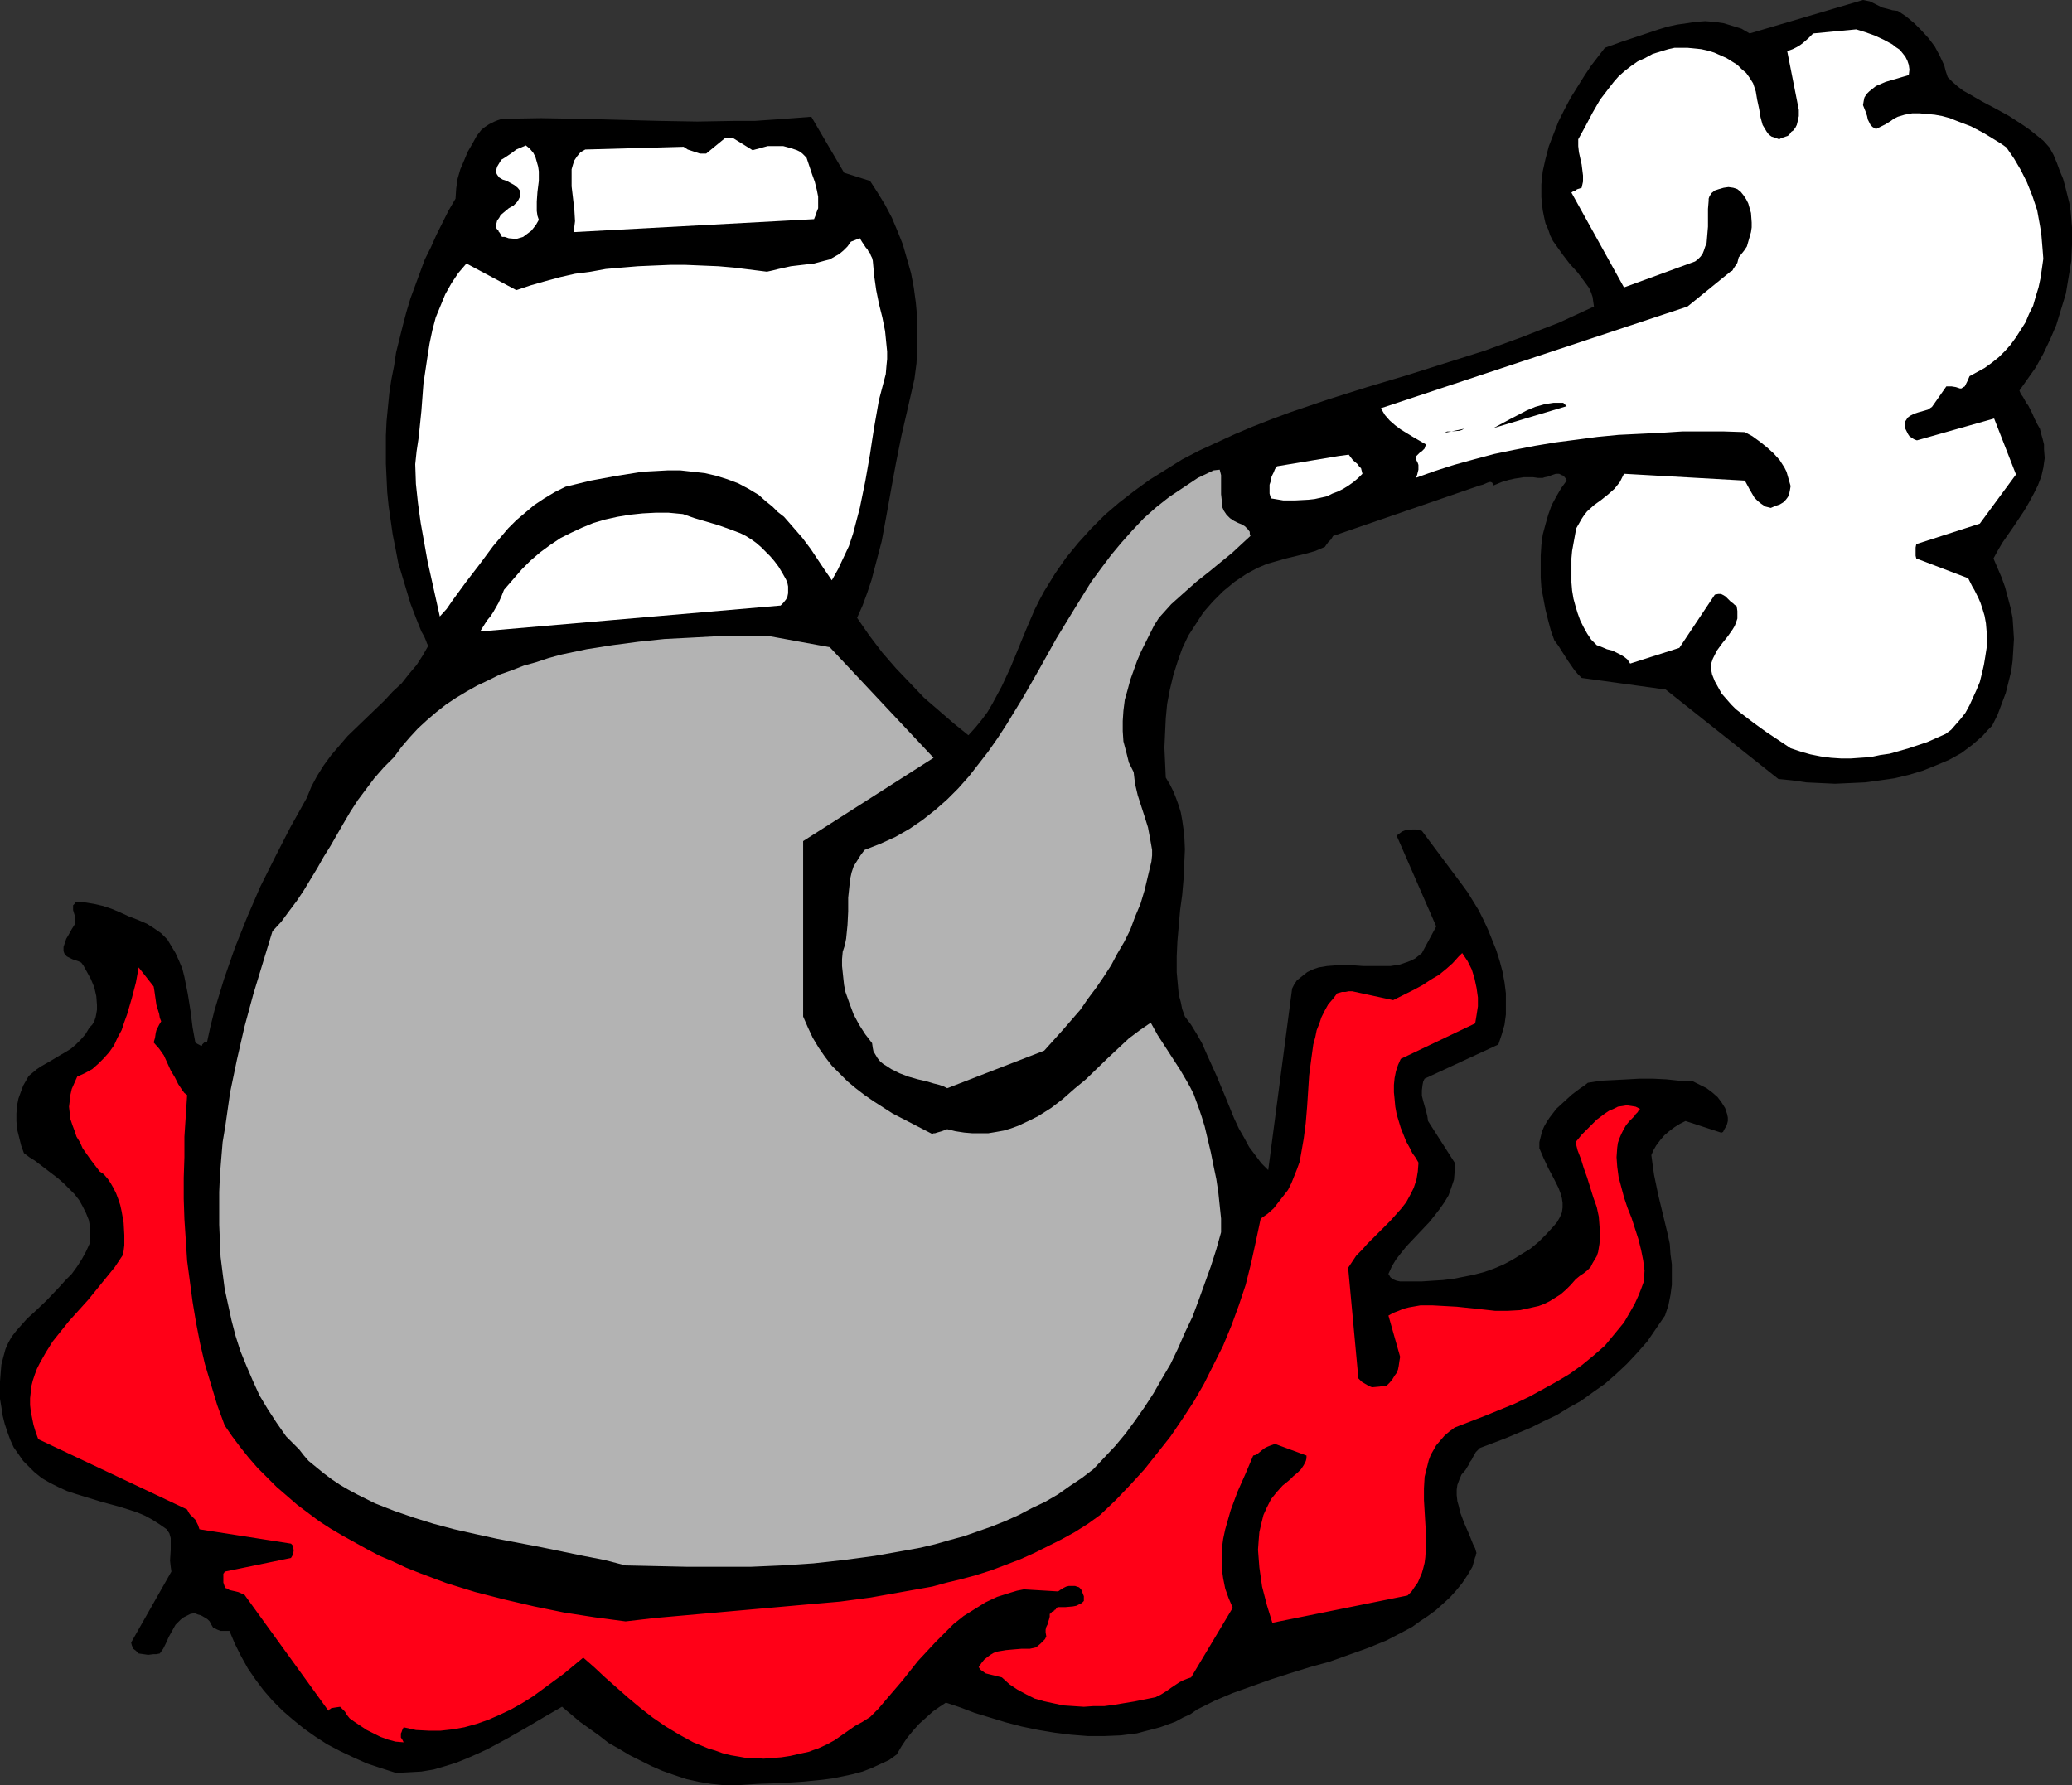 <?xml version="1.0" encoding="UTF-8" standalone="no"?>
<svg
   version="1.0"
   width="129.724mm"
   height="111.784mm"
   id="svg13"
   sodipodi:docname="Kettle 3.wmf"
   xmlns:inkscape="http://www.inkscape.org/namespaces/inkscape"
   xmlns:sodipodi="http://sodipodi.sourceforge.net/DTD/sodipodi-0.dtd"
   xmlns="http://www.w3.org/2000/svg"
   xmlns:svg="http://www.w3.org/2000/svg">
  <rect width="100%" height="100%" fill="#333333" stroke="none"/>
  <sodipodi:namedview
     id="namedview13"
     pagecolor="#ffffff"
     bordercolor="#000000"
     borderopacity="0.25"
     inkscape:showpageshadow="2"
     inkscape:pageopacity="0.0"
     inkscape:pagecheckerboard="0"
     inkscape:deskcolor="#d1d1d1"
     inkscape:document-units="mm" />
  <defs
     id="defs1">
    <pattern
       id="WMFhbasepattern"
       patternUnits="userSpaceOnUse"
       width="6"
       height="6"
       x="0"
       y="0" />
  </defs>
  <path
     style="fill:#000000;fill-opacity:1;fill-rule:evenodd;stroke:none"
     d="m 440.844,0 -26.826,7.917 -1.939,-1.131 -2.101,-0.646 -2.101,-0.646 -2.262,-0.323 -2.101,-0.162 -2.262,0.162 -2.101,0.323 -2.262,0.323 -2.262,0.485 -2.101,0.646 -4.363,1.454 -4.363,1.454 -4.04,1.454 -1.616,2.1 -1.616,2.1 -1.616,2.423 -1.616,2.585 -1.616,2.585 -1.454,2.747 -1.454,2.908 -1.131,2.908 -1.131,2.908 -0.808,3.07 -0.646,2.908 -0.323,3.07 v 3.07 l 0.162,1.616 0.162,1.454 0.323,1.616 0.323,1.454 0.646,1.454 0.485,1.454 0.646,1.293 0.808,1.131 1.616,2.262 1.616,2.1 1.778,1.939 1.454,1.939 1.293,1.777 0.485,1.131 0.323,0.969 0.162,1.131 0.162,1.131 -4.202,1.939 -4.202,1.939 -4.202,1.616 -4.525,1.777 -8.888,3.231 -9.211,2.908 -9.211,2.908 -9.211,2.747 -9.211,2.908 -9.05,3.07 -4.363,1.616 -4.525,1.777 -4.202,1.777 -4.202,1.939 -4.202,1.939 -4.04,2.1 -3.878,2.423 -3.878,2.423 -3.555,2.585 -3.555,2.747 -3.394,2.908 -3.232,3.231 -3.07,3.393 -2.909,3.554 -2.586,3.716 -2.586,4.201 -1.131,2.1 -1.131,2.262 -1.939,4.524 -3.717,9.048 -2.101,4.524 -1.131,2.1 -1.131,2.1 -1.131,1.939 -1.454,1.939 -1.454,1.777 -1.616,1.777 -3.394,-2.747 -3.555,-3.07 -3.555,-3.07 -3.232,-3.393 -3.394,-3.554 -3.232,-3.716 -3.07,-4.039 -2.909,-4.201 1.293,-2.908 1.131,-3.07 0.97,-2.908 0.808,-3.07 1.616,-6.139 1.131,-6.139 1.131,-6.301 1.131,-6.139 1.293,-6.463 1.454,-6.301 0.808,-3.554 0.808,-3.554 0.485,-3.716 0.162,-3.554 v -3.716 -3.554 l -0.323,-3.554 -0.485,-3.554 -0.646,-3.393 -0.97,-3.393 -0.97,-3.393 -1.293,-3.231 -1.293,-3.07 -1.616,-3.07 -1.778,-2.908 -1.778,-2.747 -6.141,-1.939 -7.757,-13.248 -4.202,0.323 -4.525,0.323 -4.525,0.323 h -4.525 l -9.211,0.162 -9.211,-0.162 -18.584,-0.485 -9.211,-0.162 -9.211,0.162 -0.97,0.323 -0.808,0.323 -0.646,0.323 -0.646,0.323 -0.97,0.646 -0.808,0.646 -1.131,1.454 -0.97,1.777 -1.131,1.939 -0.808,1.939 -0.97,2.262 -0.646,2.262 -0.323,2.262 -0.162,2.423 -1.616,2.747 -1.454,2.908 -1.454,2.908 -1.293,2.908 -1.454,2.908 -1.131,3.07 -1.131,3.07 -1.131,3.07 -0.97,3.231 -0.808,3.07 -0.808,3.231 -0.808,3.231 -0.485,3.231 -0.646,3.231 -0.485,3.231 -0.646,6.624 -0.162,3.393 v 3.231 3.393 l 0.162,3.393 0.162,3.393 0.323,3.231 0.485,3.393 0.485,3.393 0.646,3.231 0.646,3.393 0.97,3.231 0.97,3.231 0.97,3.231 1.293,3.393 1.293,3.231 0.646,1.131 0.485,1.131 0.162,0.485 0.162,0.323 0.162,0.162 v 0.162 l -1.293,2.262 -1.454,2.262 -1.778,2.1 -1.778,2.262 -2.101,1.939 -1.939,2.1 -4.363,4.201 -4.363,4.201 -1.939,2.262 -1.939,2.262 -1.778,2.423 -1.616,2.585 -1.293,2.423 -1.131,2.747 -3.878,6.947 -3.555,6.947 -3.555,7.109 -3.07,7.109 -2.909,7.27 -1.293,3.716 -1.293,3.716 -1.131,3.716 -1.131,3.716 -0.97,3.878 -0.808,3.716 h -0.323 -0.323 l -0.323,0.323 -0.162,0.162 v 0.162 l -0.162,0.162 h -0.162 l -0.162,-0.162 -0.323,-0.162 -0.323,-0.162 -0.485,-0.323 -0.323,-1.777 -0.323,-1.777 -0.485,-3.878 -0.646,-4.039 -0.808,-4.039 -0.485,-1.939 -0.808,-1.939 -0.808,-1.777 -0.97,-1.616 -0.97,-1.616 -1.454,-1.454 -1.616,-1.131 -1.778,-1.131 -2.262,-0.969 -2.101,-0.808 -2.101,-0.969 -1.939,-0.808 -1.939,-0.646 -2.101,-0.485 -1.939,-0.323 -2.101,-0.162 -0.485,0.162 -0.162,0.323 -0.323,0.323 v 0.646 0.485 l 0.485,1.616 v 0.808 0.808 l -0.808,1.293 -0.808,1.454 -0.485,0.808 -0.323,0.969 -0.323,0.969 v 0.969 l 0.162,0.485 0.162,0.323 0.485,0.485 0.646,0.323 0.646,0.323 1.454,0.485 0.646,0.323 0.485,0.646 0.808,1.454 0.97,1.777 0.808,1.939 0.485,2.1 0.162,2.1 v 1.131 l -0.162,0.969 -0.162,0.808 -0.323,0.969 -0.485,0.808 -0.646,0.646 -0.97,1.616 -1.131,1.293 -1.131,1.131 -1.131,0.969 -1.293,0.808 -1.131,0.646 -2.424,1.454 -2.262,1.293 -0.97,0.646 -0.97,0.808 -0.97,0.808 -0.646,1.131 -0.646,1.131 -0.485,1.293 -0.646,1.777 -0.323,1.616 -0.162,1.939 v 1.777 l 0.162,1.939 0.485,1.939 0.485,1.939 0.646,1.777 1.293,0.969 1.293,0.808 2.747,2.1 2.747,2.1 1.293,1.131 1.293,1.293 1.293,1.293 1.131,1.454 0.808,1.454 0.808,1.616 0.646,1.616 0.323,1.777 v 1.939 l -0.162,1.939 -0.808,1.777 -0.97,1.777 -1.131,1.777 -1.293,1.777 -1.454,1.454 -1.454,1.616 -3.07,3.231 -3.07,2.908 -1.454,1.293 -1.293,1.454 -1.293,1.454 -1.131,1.454 -0.808,1.454 -0.646,1.454 -0.485,1.777 L 0.323,322.968 0.162,324.907 0,327.007 v 1.939 2.1 l 0.323,1.939 0.323,2.1 0.485,1.939 0.646,1.939 0.646,1.777 0.808,1.777 1.131,1.616 1.131,1.616 1.293,1.293 1.293,1.293 1.778,1.454 1.939,1.131 1.939,0.969 2.101,0.969 1.939,0.646 2.101,0.646 4.202,1.293 4.202,1.131 4.04,1.293 1.939,0.808 1.778,0.969 1.778,1.131 1.616,1.131 0.323,0.485 0.323,0.485 0.323,1.131 v 1.293 1.454 l -0.162,2.585 0.162,1.454 0.162,1.131 -9.534,16.803 0.162,0.646 0.323,0.808 0.646,0.485 0.646,0.646 1.131,0.162 1.131,0.162 1.293,-0.162 h 0.646 l 0.808,-0.162 0.808,-1.131 0.646,-1.293 0.646,-1.454 0.808,-1.454 0.808,-1.454 1.293,-1.293 0.646,-0.485 0.646,-0.323 0.97,-0.485 0.97,-0.162 0.808,0.323 0.646,0.162 1.131,0.646 0.485,0.323 0.485,0.485 0.323,0.646 0.485,0.808 0.97,0.485 0.808,0.323 h 0.97 1.131 l 1.293,3.07 1.454,2.908 1.616,2.908 1.778,2.585 1.939,2.585 2.101,2.423 2.424,2.423 2.424,2.1 2.586,2.1 2.747,1.939 2.747,1.777 3.07,1.616 3.07,1.454 3.232,1.454 3.394,1.131 3.555,1.131 3.07,-0.162 2.909,-0.162 2.909,-0.485 2.747,-0.808 2.586,-0.808 2.424,-0.969 2.586,-1.131 2.424,-1.131 4.525,-2.423 4.525,-2.585 4.363,-2.585 4.202,-2.423 4.202,3.554 4.525,3.231 2.262,1.777 2.586,1.454 2.424,1.454 2.586,1.293 2.586,1.293 2.586,1.131 2.747,0.969 2.909,0.969 2.909,0.646 2.909,0.485 3.07,0.323 h 3.07 l 5.01,-0.323 5.01,-0.162 5.171,-0.323 5.01,-0.485 2.424,-0.323 2.424,-0.485 2.262,-0.485 2.424,-0.646 2.101,-0.808 2.101,-0.969 2.101,-0.969 1.778,-1.293 1.131,-1.939 1.293,-1.939 1.454,-1.777 1.454,-1.616 1.616,-1.454 1.616,-1.454 1.616,-1.131 1.454,-0.969 3.394,1.131 3.394,1.293 3.717,1.131 3.717,1.131 3.717,0.969 3.878,0.808 3.878,0.646 3.878,0.485 4.04,0.323 h 3.878 l 3.878,-0.162 3.878,-0.485 1.778,-0.485 1.939,-0.485 1.778,-0.485 1.778,-0.646 1.778,-0.646 1.778,-0.969 1.778,-0.808 1.616,-1.131 4.202,-2.1 4.202,-1.777 4.525,-1.616 4.525,-1.616 4.525,-1.454 4.686,-1.454 4.686,-1.293 4.525,-1.616 4.525,-1.616 4.363,-1.777 4.04,-2.1 2.101,-1.131 1.778,-1.293 1.939,-1.293 1.778,-1.293 1.616,-1.454 1.778,-1.616 1.454,-1.616 1.454,-1.777 1.293,-1.939 1.131,-1.939 0.323,-1.131 0.323,-1.131 0.162,-0.323 V 367.883 l 0.162,-0.323 v 0 l -0.323,-1.131 -0.485,-0.969 -0.97,-2.423 -1.131,-2.585 -0.97,-2.585 -0.323,-1.454 -0.323,-1.131 -0.162,-1.454 v -1.293 l 0.162,-1.131 0.485,-1.293 0.485,-1.131 0.97,-1.131 0.485,-0.808 0.323,-0.485 0.162,-0.485 0.485,-0.646 0.323,-0.646 0.646,-1.131 0.97,-0.969 5.979,-2.262 6.141,-2.585 2.909,-1.454 3.07,-1.454 2.909,-1.777 2.909,-1.616 2.909,-2.1 2.747,-1.939 2.586,-2.262 2.586,-2.423 2.424,-2.585 2.424,-2.747 2.101,-3.07 2.101,-3.07 0.808,-2.423 0.485,-2.423 0.323,-2.423 v -2.423 -2.423 l -0.323,-2.423 -0.162,-2.423 -0.485,-2.262 -1.131,-4.685 -1.131,-4.685 -0.97,-4.685 -0.323,-2.262 -0.323,-2.423 0.485,-1.131 0.646,-1.131 0.97,-1.293 0.97,-1.131 1.131,-0.969 1.293,-0.969 1.293,-0.808 1.293,-0.646 8.403,2.747 h 0.162 l 0.323,-0.162 0.323,-0.646 0.485,-0.808 0.162,-0.485 0.162,-0.646 v -0.808 l -0.162,-0.808 -0.485,-1.454 -0.808,-1.293 -0.97,-1.293 -1.293,-1.131 -1.293,-0.969 -1.616,-0.808 -1.616,-0.808 -3.232,-0.162 -3.07,-0.323 -3.232,-0.162 h -3.07 l -2.909,0.162 -3.07,0.162 -3.232,0.162 -3.07,0.485 -0.808,0.646 -0.97,0.646 -1.939,1.454 -1.778,1.616 -1.939,1.777 -1.616,2.1 -0.646,0.969 -0.646,1.131 -0.485,1.131 -0.323,1.293 -0.323,1.293 v 1.454 l 0.97,2.262 1.131,2.423 1.293,2.423 1.131,2.262 0.485,1.293 0.323,1.131 0.162,1.131 v 1.131 l -0.162,1.131 -0.485,1.131 -0.646,1.131 -0.808,0.969 -1.778,1.939 -1.778,1.777 -1.939,1.616 -2.101,1.293 -2.101,1.293 -2.101,1.131 -2.262,0.969 -2.262,0.808 -2.424,0.646 -2.424,0.485 -2.424,0.485 -2.586,0.323 -2.586,0.162 -2.424,0.162 h -5.171 l -0.808,-0.162 -0.808,-0.323 -0.646,-0.485 -0.485,-0.808 0.808,-1.777 0.97,-1.616 1.131,-1.454 1.293,-1.616 2.747,-2.908 2.747,-2.908 1.293,-1.616 1.131,-1.454 1.131,-1.616 0.97,-1.616 0.646,-1.777 0.646,-1.939 0.162,-1.939 v -2.1 l -6.302,-9.855 -0.162,-1.131 -0.323,-1.293 -0.646,-2.262 -0.323,-1.293 v -1.293 l 0.162,-1.293 0.162,-0.808 0.323,-0.646 17.453,-8.078 0.808,-2.423 0.646,-2.262 0.323,-2.423 v -2.585 -2.423 l -0.323,-2.585 -0.485,-2.585 -0.646,-2.423 -0.808,-2.585 -0.97,-2.423 -0.97,-2.423 -1.131,-2.423 -1.131,-2.262 -1.293,-2.1 -1.293,-2.1 -1.293,-1.777 -9.534,-12.764 -0.646,-0.162 -0.808,-0.162 h -0.808 l -1.616,0.162 -0.808,0.323 -0.646,0.485 -0.646,0.485 9.373,21.488 -3.394,6.301 -0.808,0.646 -0.808,0.646 -0.97,0.485 -0.808,0.323 -1.939,0.646 -2.101,0.323 h -2.101 -4.363 l -4.363,-0.323 -2.101,0.162 -2.101,0.162 -1.939,0.323 -0.97,0.323 -0.808,0.323 -0.97,0.485 -0.808,0.646 -0.808,0.646 -0.808,0.646 -0.646,0.969 -0.485,0.969 -5.656,42.976 -1.616,-1.616 -1.454,-1.939 -1.454,-1.939 -1.131,-2.1 -1.293,-2.262 -1.131,-2.423 -2.101,-5.17 -2.101,-5.009 -2.262,-5.009 -1.131,-2.585 -1.293,-2.262 -1.293,-2.1 -1.454,-1.939 -0.646,-1.777 -0.323,-1.616 -0.485,-1.777 -0.162,-1.777 -0.323,-3.554 v -3.716 l 0.162,-3.554 0.323,-3.716 0.323,-3.716 0.485,-3.554 0.323,-3.716 0.162,-3.554 0.162,-3.554 -0.162,-3.554 -0.485,-3.393 -0.323,-1.777 -0.485,-1.616 -0.646,-1.777 -0.646,-1.616 -0.808,-1.616 -0.97,-1.616 -0.162,-3.554 -0.162,-3.554 0.162,-3.554 0.162,-3.393 0.323,-3.393 0.646,-3.393 0.808,-3.393 0.97,-3.07 1.131,-3.231 1.454,-3.07 1.778,-2.747 1.778,-2.747 2.262,-2.585 2.424,-2.423 2.747,-2.262 1.454,-0.969 1.454,-0.969 2.424,-1.293 2.262,-0.969 2.262,-0.646 2.262,-0.646 4.686,-1.131 2.262,-0.646 2.262,-0.969 0.323,-0.485 0.485,-0.646 0.646,-0.646 0.485,-0.808 34.259,-11.794 0.485,-0.162 0.646,-0.162 1.131,-0.485 0.485,-0.162 h 0.323 l 0.323,0.162 0.162,0.323 0.162,0.323 1.939,-0.808 1.616,-0.485 1.454,-0.323 1.131,-0.162 0.97,-0.162 h 0.808 0.808 0.646 l 1.131,0.162 h 1.131 l 0.485,-0.162 0.808,-0.162 0.808,-0.323 0.97,-0.323 h 0.808 l 0.646,0.323 0.485,0.162 0.162,0.323 0.323,0.323 0.162,0.485 -1.293,1.777 -1.131,1.939 -1.131,2.1 -0.808,2.262 -0.646,2.262 -0.646,2.423 -0.323,2.423 -0.162,2.585 v 2.585 2.585 l 0.162,2.423 0.485,2.585 0.485,2.585 0.646,2.585 0.646,2.423 0.808,2.262 0.97,1.293 0.808,1.293 1.454,2.262 1.454,2.1 0.808,0.969 0.97,0.969 19.877,2.747 26.664,21.165 3.232,0.323 3.394,0.485 3.394,0.162 3.394,0.162 3.555,-0.162 3.555,-0.162 3.555,-0.485 3.394,-0.485 3.394,-0.808 3.232,-0.969 3.232,-1.293 3.07,-1.293 2.909,-1.616 2.586,-1.939 2.424,-2.1 1.131,-1.293 1.131,-1.131 1.293,-2.585 0.97,-2.585 0.97,-2.585 0.646,-2.585 0.646,-2.585 0.323,-2.423 0.162,-2.585 0.162,-2.585 -0.162,-2.585 -0.162,-2.423 -0.485,-2.423 -0.646,-2.423 -0.646,-2.423 -0.808,-2.262 -0.97,-2.262 -0.97,-2.262 0.97,-1.777 1.131,-1.939 2.586,-3.716 2.586,-3.878 1.131,-1.939 1.131,-2.1 0.97,-1.939 0.808,-2.1 0.485,-2.1 0.323,-2.262 -0.162,-2.1 v -1.131 l -0.323,-1.293 -0.323,-1.131 -0.323,-1.293 -0.646,-1.131 -0.646,-1.293 -0.485,-1.131 -0.485,-0.969 -0.485,-0.969 -0.485,-0.646 -0.808,-1.454 -0.485,-0.646 -0.323,-0.808 1.939,-2.747 1.939,-2.747 1.778,-3.231 1.616,-3.393 1.454,-3.393 1.131,-3.716 1.131,-3.716 0.646,-3.878 0.646,-3.878 0.162,-3.878 v -4.039 l -0.323,-3.878 -0.323,-1.939 -0.485,-1.939 -0.485,-1.939 -0.485,-1.777 -0.808,-1.939 -0.646,-1.777 -0.808,-1.939 -0.97,-1.777 -1.454,-1.616 -1.616,-1.293 -1.616,-1.293 -1.616,-1.131 -3.232,-2.1 -3.232,-1.777 -3.07,-1.616 -3.07,-1.777 -1.454,-0.808 -1.293,-0.969 -1.293,-1.131 -1.131,-1.131 -0.485,-1.454 -0.323,-1.293 -1.131,-2.423 -1.131,-2.1 -1.454,-1.939 -1.778,-1.939 -1.616,-1.616 -1.939,-1.616 -1.939,-1.293 -1.293,-0.162 -1.131,-0.323 -1.293,-0.323 -0.97,-0.485 -0.97,-0.485 -0.97,-0.485 -0.808,-0.162 z"
     id="path1" />
  <path
     style="fill:#ffffff;fill-opacity:1;fill-rule:evenodd;stroke:none"
     d="m 439.228,6.947 -10.181,0.969 -1.131,1.131 -1.293,1.131 -0.646,0.485 -0.808,0.485 -0.97,0.485 -1.293,0.485 2.747,13.895 v 1.454 l -0.323,1.454 -0.162,0.646 -0.323,0.646 -0.485,0.646 -0.485,0.323 -0.323,0.485 -0.485,0.485 -0.97,0.323 -0.485,0.162 -0.646,0.323 -0.808,-0.323 -0.97,-0.323 -0.646,-0.485 -0.485,-0.646 -0.485,-0.808 -0.485,-0.808 -0.485,-1.777 -0.323,-1.939 -0.485,-2.262 -0.323,-1.939 -0.646,-1.939 -0.808,-1.293 -0.808,-1.131 -1.131,-0.969 -0.97,-0.969 -1.293,-0.808 -1.293,-0.808 -1.454,-0.646 -1.454,-0.646 -1.616,-0.485 -1.454,-0.323 -3.232,-0.323 h -1.454 -1.616 l -1.454,0.323 -1.616,0.485 -2.101,0.646 -1.778,0.969 -1.778,0.808 -1.616,1.131 -1.454,1.131 -1.454,1.293 -1.131,1.293 -1.131,1.454 -2.101,2.747 -1.778,3.07 -1.616,3.07 -1.778,3.231 v 1.616 l 0.162,1.454 0.646,2.908 0.162,1.293 0.162,1.293 v 1.454 l -0.323,1.454 -0.485,0.162 -0.485,0.162 -0.323,0.162 -0.162,0.162 -0.485,0.162 -0.485,0.323 12.443,22.458 16.806,-6.139 0.646,-0.485 0.646,-0.646 0.485,-0.646 0.323,-0.808 0.323,-0.969 0.323,-0.808 0.162,-1.939 0.162,-1.939 v -4.201 l 0.162,-1.939 v -0.485 l 0.162,-0.485 0.485,-0.808 0.808,-0.646 0.97,-0.323 1.131,-0.323 1.131,-0.162 1.131,0.162 0.97,0.323 0.808,0.646 0.646,0.808 0.646,0.969 0.485,0.969 0.323,1.131 0.323,1.131 0.162,2.262 v 1.131 l -0.162,1.131 -0.323,1.131 -0.323,1.131 -0.323,1.131 -0.646,0.969 -0.646,0.808 -0.646,0.808 -0.162,0.646 -0.162,0.646 -0.646,0.969 -0.323,0.485 -0.162,0.323 -0.162,0.162 h -0.162 l -10.342,8.401 -72.558,24.073 0.485,0.808 0.485,0.808 1.131,1.293 1.293,1.131 1.293,0.969 2.909,1.777 3.07,1.777 -0.162,0.485 -0.162,0.485 -0.646,0.646 -0.485,0.323 -0.323,0.323 -0.485,0.485 -0.162,0.646 0.485,0.969 0.162,0.485 v 0.485 0.646 l -0.162,0.646 -0.162,0.646 -0.323,0.646 4.525,-1.616 4.525,-1.454 4.686,-1.293 4.848,-1.293 4.686,-0.969 5.01,-0.969 4.848,-0.808 5.01,-0.646 4.848,-0.646 5.01,-0.485 10.019,-0.485 5.01,-0.323 h 5.01 5.01 l 4.848,0.162 1.778,0.969 1.778,1.293 1.616,1.293 1.616,1.454 1.454,1.616 1.131,1.777 0.485,0.969 0.323,1.131 0.323,1.131 0.323,1.131 -0.162,0.969 -0.162,0.808 -0.323,0.808 -0.485,0.646 -0.646,0.646 -0.808,0.485 -0.97,0.323 -1.131,0.485 -1.293,-0.323 -0.97,-0.646 -0.808,-0.646 -0.808,-0.808 -1.131,-1.939 -1.131,-2.1 -28.603,-1.616 -0.485,0.969 -0.485,0.969 -0.646,0.808 -0.646,0.808 -1.454,1.293 -1.616,1.293 -1.778,1.293 -1.616,1.454 -0.646,0.808 -0.646,0.969 -0.646,1.131 -0.646,1.131 -0.323,1.777 -0.646,3.554 -0.162,1.777 v 1.939 1.939 1.777 l 0.162,1.939 0.323,1.939 0.485,1.777 0.485,1.616 0.646,1.777 0.808,1.616 0.808,1.454 0.97,1.454 1.293,1.293 1.293,0.485 1.131,0.485 1.293,0.323 0.97,0.485 0.97,0.485 0.808,0.485 0.808,0.646 0.646,0.969 11.635,-3.716 8.403,-12.602 0.808,-0.162 h 0.646 l 0.646,0.323 0.485,0.323 0.485,0.485 0.646,0.646 0.646,0.485 0.323,0.323 0.485,0.323 0.162,1.131 v 0.969 0.808 l -0.323,0.969 -0.323,0.808 -0.485,0.808 -1.131,1.616 -1.293,1.616 -1.293,1.777 -0.485,0.969 -0.485,0.969 -0.323,0.969 -0.162,1.131 0.323,1.616 0.646,1.616 0.808,1.454 0.808,1.454 1.131,1.293 1.131,1.293 1.131,1.131 1.454,1.131 2.747,2.1 2.909,2.1 2.909,1.939 2.909,1.939 2.424,0.808 2.262,0.646 2.424,0.485 2.424,0.323 2.424,0.162 h 2.262 l 2.262,-0.162 2.424,-0.162 2.262,-0.485 2.262,-0.323 2.262,-0.646 2.262,-0.646 4.363,-1.454 4.363,-1.939 1.293,-0.969 1.131,-1.293 1.131,-1.293 1.131,-1.454 0.97,-1.777 0.808,-1.777 0.808,-1.777 0.808,-1.939 0.485,-1.939 0.485,-2.1 0.323,-1.939 0.323,-2.1 v -1.939 -1.939 l -0.162,-1.939 -0.323,-1.777 -0.485,-1.616 -0.485,-1.454 -0.485,-1.131 -0.485,-0.969 -0.485,-0.969 -0.485,-0.808 -0.485,-0.969 -0.485,-0.969 -12.282,-4.685 -0.162,-0.646 v -0.969 -0.969 l 0.162,-0.808 15.029,-4.847 8.565,-11.633 -5.171,-13.248 -18.261,5.17 -0.485,-0.162 -0.323,-0.162 -0.485,-0.323 -0.485,-0.323 -0.323,-0.485 -0.323,-0.646 -0.323,-0.646 -0.162,-0.646 0.162,-0.646 v -0.485 l 0.323,-0.485 0.162,-0.323 0.646,-0.485 0.97,-0.485 0.97,-0.323 1.131,-0.323 1.131,-0.323 0.97,-0.646 3.394,-4.847 h 0.485 0.808 l 0.97,0.162 0.97,0.323 h 0.323 l 0.485,-0.323 0.323,-0.162 0.162,-0.323 0.485,-0.969 0.485,-1.131 1.778,-0.969 1.778,-0.969 1.778,-1.293 1.616,-1.293 1.454,-1.454 1.293,-1.454 1.293,-1.777 1.131,-1.777 1.131,-1.777 0.808,-1.939 0.97,-1.939 0.646,-2.262 0.646,-2.1 0.485,-2.262 0.323,-2.262 0.323,-2.262 -0.162,-2.1 -0.162,-1.939 -0.162,-1.939 -0.323,-1.939 -0.323,-1.777 -0.323,-1.777 -1.131,-3.393 -1.293,-3.231 -1.454,-2.908 -1.616,-2.747 -1.778,-2.585 -1.131,-0.808 -1.293,-0.808 -2.909,-1.777 -3.07,-1.616 -3.394,-1.293 -1.616,-0.646 -1.778,-0.485 -1.778,-0.323 -1.778,-0.162 -1.778,-0.162 h -1.778 l -1.778,0.323 -1.616,0.485 -0.97,0.485 -0.646,0.485 -1.293,0.808 -2.262,1.131 -0.808,-0.485 -0.485,-0.485 -0.323,-0.646 -0.323,-0.646 -0.162,-0.808 -0.323,-0.969 -0.646,-1.616 0.162,-0.969 0.162,-0.808 0.485,-0.808 0.646,-0.646 0.808,-0.646 0.808,-0.646 1.131,-0.485 1.131,-0.485 2.747,-0.808 2.747,-0.808 0.162,-1.293 -0.162,-1.131 -0.323,-0.969 -0.485,-0.969 -0.646,-0.808 -0.646,-0.808 -0.97,-0.646 -0.808,-0.646 -2.101,-1.131 -2.101,-0.969 -2.262,-0.808 z"
     id="path2" />
  <path
     style="fill:#ffffff;fill-opacity:1;fill-rule:evenodd;stroke:none"
     d="m 173.397,32.636 h -1.778 l -4.525,3.716 h -1.454 l -1.454,-0.485 -1.454,-0.485 -0.485,-0.323 -0.485,-0.323 -23.27,0.646 -1.131,0.646 -0.808,0.969 -0.646,0.969 -0.323,0.969 -0.323,1.131 v 1.293 1.293 1.454 l 0.323,2.747 0.323,2.747 0.162,2.747 -0.162,1.293 -0.162,1.293 56.883,-3.07 0.323,-0.808 0.323,-0.969 0.323,-0.808 v -0.969 -1.777 l -0.323,-1.616 -0.485,-1.939 -0.646,-1.777 -1.293,-3.878 -0.485,-0.485 -0.485,-0.485 -0.646,-0.485 -0.646,-0.323 -1.454,-0.485 -1.778,-0.485 h -1.778 -1.939 l -1.778,0.485 -1.778,0.485 z"
     id="path3" />
  <path
     style="fill:#ffffff;fill-opacity:1;fill-rule:evenodd;stroke:none"
     d="m 122.169,35.383 -0.646,0.485 -0.646,0.485 -1.454,0.969 -0.808,0.485 -0.485,0.808 -0.485,0.808 -0.323,1.131 0.162,0.485 0.162,0.323 0.485,0.646 0.808,0.485 0.97,0.323 1.778,0.969 0.808,0.646 0.646,0.808 v 0.808 l -0.162,0.646 -0.323,0.646 -0.323,0.485 -0.808,0.808 -1.131,0.646 -0.97,0.808 -0.97,0.808 -0.323,0.646 -0.485,0.646 -0.162,0.646 -0.162,0.969 0.323,0.485 0.162,0.162 0.162,0.162 v 0.162 l 0.162,0.162 0.323,0.485 0.162,0.323 0.162,0.323 h 0.646 l 0.97,0.323 1.778,0.162 1.616,-0.485 0.646,-0.485 0.646,-0.485 0.646,-0.485 0.646,-0.808 0.485,-0.646 0.646,-1.131 -0.323,-0.969 -0.162,-1.131 V 47.662 l 0.162,-2.262 0.323,-2.585 V 40.553 l -0.162,-1.131 -0.323,-1.131 -0.323,-1.131 -0.485,-0.969 -0.808,-0.969 -0.97,-0.808 z"
     id="path4" />
  <path
     style="fill:#ffffff;fill-opacity:1;fill-rule:evenodd;stroke:none"
     d="m 201.353,57.194 -0.808,1.131 -0.97,0.969 -0.97,0.808 -1.131,0.646 -1.131,0.646 -1.293,0.323 -2.424,0.646 -2.747,0.323 -2.747,0.323 -2.909,0.646 -1.293,0.323 -1.454,0.323 -3.878,-0.485 -3.878,-0.485 -3.717,-0.323 -3.878,-0.162 -3.878,-0.162 h -3.717 l -3.878,0.162 -3.717,0.162 -3.878,0.323 -3.717,0.323 -3.555,0.646 -3.717,0.485 -3.555,0.808 -3.555,0.969 -3.394,0.969 -3.394,1.131 -11.797,-6.301 -0.97,1.131 -0.97,1.131 -1.616,2.423 -1.454,2.585 -1.131,2.747 -1.131,2.747 -0.808,3.07 -0.646,3.07 -0.485,3.07 -0.97,6.463 -0.485,6.463 -0.646,6.301 -0.485,3.231 -0.323,3.07 0.162,4.685 0.485,4.524 0.646,4.685 1.616,9.048 0.97,4.362 1.939,8.725 1.616,-1.777 1.454,-2.1 3.07,-4.201 3.232,-4.201 3.232,-4.362 1.778,-2.1 1.778,-2.1 1.939,-1.939 2.101,-1.777 2.101,-1.777 2.424,-1.616 2.424,-1.454 2.586,-1.293 5.979,-1.454 6.141,-1.131 3.07,-0.485 3.07,-0.485 3.07,-0.162 2.909,-0.162 h 2.909 l 2.909,0.323 2.909,0.323 2.747,0.646 2.586,0.808 2.586,0.969 2.424,1.293 2.424,1.454 1.616,1.454 1.616,1.293 1.293,1.293 1.454,1.131 2.262,2.585 2.101,2.423 1.939,2.585 1.616,2.423 1.616,2.423 1.778,2.585 1.454,-2.585 1.293,-2.747 1.293,-2.747 0.97,-2.908 0.808,-3.07 0.808,-3.07 1.293,-6.301 1.131,-6.463 0.485,-3.231 0.485,-3.07 1.131,-6.463 0.808,-3.07 0.808,-3.07 0.162,-1.939 0.162,-1.616 v -1.777 l -0.162,-1.616 -0.323,-3.231 -0.646,-3.231 -0.808,-3.231 -0.646,-3.231 -0.485,-3.393 -0.162,-1.777 -0.162,-1.777 -0.162,-0.646 -0.323,-0.646 -0.162,-0.485 -0.323,-0.323 -0.323,-0.646 -0.323,-0.323 -0.646,-0.969 -0.323,-0.485 -0.485,-0.808 z"
     id="path5" />
  <path
     style="fill:#000000;fill-opacity:1;fill-rule:evenodd;stroke:none"
     d="m 386.062,92.092 -9.858,2.262 z"
     id="path6" />
  <path
     style="fill:#000000;fill-opacity:1;fill-rule:evenodd;stroke:none"
     d="m 369.902,95.323 h -1.131 -1.131 l -2.101,0.323 -2.262,0.646 -1.939,0.808 -4.04,2.1 -3.878,2.1 17.291,-5.17 z"
     id="path7" />
  <path
     style="fill:#000000;fill-opacity:1;fill-rule:evenodd;stroke:none"
     d="m 346.47,101.463 -0.646,0.323 -0.485,0.162 -2.262,0.162 h -0.646 l -0.646,0.323 z"
     id="path8" />
  <path
     style="fill:#ffffff;fill-opacity:1;fill-rule:evenodd;stroke:none"
     d="m 316.736,107.925 -14.544,2.423 -0.485,0.646 -0.323,0.808 -0.485,0.969 -0.162,0.969 -0.323,0.969 v 0.969 1.131 l 0.323,1.131 2.909,0.485 h 2.909 l 3.07,-0.162 1.454,-0.162 1.454,-0.323 1.454,-0.323 1.293,-0.646 1.293,-0.485 1.293,-0.646 1.293,-0.808 1.131,-0.808 1.131,-0.969 0.97,-0.969 -0.162,-0.646 -0.162,-0.646 -0.485,-0.485 -0.323,-0.485 -1.131,-0.969 -0.485,-0.646 -0.485,-0.646 z"
     id="path9" />
  <path
     style="fill:#b3b3b3;fill-opacity:1;fill-rule:evenodd;stroke:none"
     d="m 287.163,111.318 -3.717,1.777 -3.394,2.262 -3.394,2.262 -3.07,2.423 -2.909,2.585 -2.747,2.908 -2.586,2.908 -2.424,2.908 -2.424,3.231 -2.262,3.07 -2.101,3.393 -2.101,3.393 -4.04,6.624 -3.878,6.947 -3.878,6.786 -4.04,6.624 -2.101,3.231 -2.262,3.231 -2.262,2.908 -2.262,2.908 -2.586,2.908 -2.586,2.585 -2.747,2.423 -3.07,2.423 -3.07,2.1 -3.394,1.939 -3.555,1.616 -3.717,1.454 -0.97,1.293 -0.808,1.293 -0.808,1.293 -0.485,1.454 -0.323,1.454 -0.162,1.454 -0.323,3.07 v 3.231 l -0.162,3.231 -0.323,3.231 -0.323,1.616 -0.485,1.454 -0.162,1.777 v 1.616 l 0.323,3.07 0.162,1.454 0.323,1.616 0.97,2.747 0.97,2.585 1.293,2.423 1.454,2.262 1.616,2.1 0.162,1.131 0.162,0.808 0.485,0.808 0.485,0.808 0.646,0.808 0.808,0.646 0.808,0.485 0.97,0.646 1.939,0.969 2.101,0.808 2.262,0.646 2.101,0.485 1.616,0.485 1.293,0.323 0.97,0.323 0.97,0.485 22.947,-8.886 4.363,-4.847 4.202,-4.847 1.778,-2.585 1.939,-2.585 1.778,-2.585 1.778,-2.747 1.454,-2.747 1.616,-2.747 1.454,-2.908 1.131,-3.07 1.293,-3.07 0.97,-3.231 0.808,-3.393 0.808,-3.393 0.162,-1.454 v -1.293 l -0.485,-2.747 -0.485,-2.585 -0.808,-2.585 -1.616,-5.009 -0.646,-2.747 -0.323,-2.747 -1.131,-2.262 -0.646,-2.585 -0.646,-2.423 -0.162,-2.423 v -2.423 l 0.162,-2.423 0.323,-2.585 0.646,-2.262 0.646,-2.423 0.808,-2.262 0.808,-2.262 0.97,-2.262 2.101,-4.201 0.97,-1.939 1.131,-1.777 2.909,-3.231 3.07,-2.747 2.909,-2.585 3.07,-2.423 2.747,-2.262 2.586,-2.1 2.262,-2.1 2.101,-1.939 -0.162,-0.485 v -0.485 l -0.485,-0.646 -0.646,-0.646 -0.808,-0.485 -0.808,-0.323 -0.97,-0.485 -0.97,-0.646 -0.808,-0.808 -0.646,-0.969 -0.485,-1.131 v -1.293 l -0.162,-1.454 v -3.07 -1.454 l -0.323,-1.293 z"
     id="path10" />
  <path
     style="fill:#ffffff;fill-opacity:1;fill-rule:evenodd;stroke:none"
     d="m 161.6,121.658 -3.394,-0.323 h -3.07 l -3.07,0.162 -3.07,0.323 -2.909,0.485 -2.909,0.646 -2.747,0.808 -2.747,1.131 -2.424,1.131 -2.586,1.293 -2.424,1.616 -2.424,1.777 -2.262,1.939 -2.101,2.1 -2.101,2.423 -2.101,2.423 -0.646,1.616 -0.646,1.454 -0.646,1.131 -0.646,1.131 -0.646,0.969 -0.808,0.969 -0.808,1.293 -0.808,1.293 71.104,-6.139 0.646,-0.646 0.646,-0.808 0.323,-0.646 0.162,-0.808 v -0.808 -0.808 l -0.162,-0.808 -0.323,-0.808 -0.808,-1.454 -0.97,-1.616 -0.97,-1.293 -0.97,-1.131 -1.131,-1.131 -1.131,-1.131 -1.131,-0.969 -1.131,-0.808 -1.293,-0.808 -1.293,-0.646 -2.586,-0.969 -2.747,-0.969 -2.747,-0.808 -2.747,-0.808 z"
     id="path11" />
  <path
     style="fill:#b3b3b3;fill-opacity:1;fill-rule:evenodd;stroke:none"
     d="m 181.315,150.417 h -5.818 l -5.979,0.162 -5.979,0.323 -6.302,0.323 -6.141,0.646 -6.141,0.808 -6.141,0.969 -6.141,1.293 -2.909,0.808 -2.909,0.969 -2.909,0.808 -2.909,1.131 -2.747,0.969 -2.586,1.293 -2.747,1.293 -2.586,1.454 -2.424,1.454 -2.424,1.616 -2.262,1.777 -2.262,1.939 -2.101,1.939 -1.939,2.1 -1.939,2.262 -1.778,2.423 -2.424,2.423 -2.262,2.585 -1.939,2.585 -1.939,2.585 -1.778,2.747 -1.616,2.747 -3.07,5.332 -1.616,2.585 -1.454,2.585 -3.232,5.332 -1.616,2.423 -1.939,2.585 -1.778,2.423 -2.101,2.262 -2.262,7.432 -2.262,7.432 -2.101,7.755 -1.778,7.755 -1.616,7.755 -1.131,7.917 -0.646,3.878 -0.323,3.878 -0.323,4.039 -0.162,3.878 v 3.878 3.878 l 0.162,3.878 0.162,3.716 0.485,3.878 0.485,3.716 0.808,3.716 0.808,3.716 0.97,3.716 1.131,3.554 1.454,3.554 1.454,3.393 1.616,3.554 1.939,3.231 2.101,3.231 2.262,3.231 0.808,0.808 0.808,0.808 1.454,1.454 1.131,1.454 1.131,1.293 1.778,1.454 1.778,1.454 1.939,1.454 1.939,1.293 1.939,1.131 2.101,1.131 4.202,2.1 4.525,1.777 4.686,1.616 4.686,1.454 4.848,1.293 5.01,1.131 5.171,1.131 10.181,1.939 10.181,2.1 5.01,0.969 5.01,1.293 7.272,0.162 7.434,0.162 h 7.434 7.434 l 7.434,-0.323 7.434,-0.485 7.272,-0.808 7.272,-0.969 7.272,-1.293 3.555,-0.646 3.394,-0.808 3.394,-0.969 3.555,-0.969 3.232,-1.131 3.232,-1.131 3.232,-1.293 3.232,-1.454 3.07,-1.616 3.07,-1.454 3.07,-1.777 2.747,-1.939 2.909,-1.939 2.747,-2.1 2.586,-2.747 2.586,-2.747 2.424,-2.908 2.262,-3.07 2.262,-3.231 2.101,-3.231 1.939,-3.393 2.101,-3.554 1.778,-3.716 1.616,-3.716 1.778,-3.716 1.454,-3.878 1.454,-4.039 1.454,-4.039 1.293,-4.039 1.131,-4.039 v -3.231 l -0.323,-3.07 -0.323,-3.07 -0.485,-3.231 -0.646,-3.07 -0.646,-3.231 -1.454,-6.139 -0.646,-2.1 -0.646,-1.939 -0.646,-1.777 -0.646,-1.777 -0.808,-1.616 -0.808,-1.454 -1.616,-2.747 -1.778,-2.747 -1.778,-2.747 -1.778,-2.747 -1.616,-2.908 -2.586,1.777 -2.586,1.939 -2.424,2.262 -2.586,2.423 -5.171,5.009 -2.747,2.262 -2.747,2.423 -2.747,2.1 -3.07,1.939 -1.616,0.808 -3.07,1.454 -1.778,0.646 -1.616,0.485 -1.778,0.323 -1.939,0.323 h -1.778 -1.939 l -1.939,-0.162 -2.101,-0.323 -1.939,-0.485 -1.293,0.485 -1.131,0.323 -0.485,0.162 h -0.323 l -0.323,0.162 v 0 l -4.686,-2.423 -4.686,-2.423 -4.525,-2.908 -2.101,-1.454 -2.101,-1.616 -1.939,-1.616 -1.939,-1.939 -1.778,-1.777 -1.616,-2.1 -1.454,-2.1 -1.454,-2.423 -1.131,-2.423 -1.131,-2.585 v -41.522 l 30.866,-19.711 -24.563,-26.174 z"
     id="path12" />
  <path
     style="fill:#ff0017;fill-opacity:1;fill-rule:evenodd;stroke:none"
     d="m 345.177,226.352 -1.454,1.616 -1.454,1.293 -1.778,1.454 -1.939,1.131 -1.939,1.293 -2.101,1.131 -2.262,1.131 -2.586,1.293 -9.696,-2.1 h -0.808 l -0.808,0.162 h -0.808 l -1.131,0.323 -0.97,1.293 -1.131,1.293 -0.808,1.454 -0.808,1.616 -0.485,1.454 -0.646,1.616 -0.323,1.616 -0.485,1.777 -0.485,3.554 -0.485,3.716 -0.485,7.432 -0.323,3.878 -0.485,3.716 -0.646,3.716 -0.323,1.777 -0.646,1.777 -0.646,1.616 -0.646,1.616 -0.808,1.616 -1.131,1.454 -1.131,1.454 -1.131,1.454 -1.454,1.293 -1.616,1.131 -1.131,5.332 -1.131,5.17 -1.293,5.17 -1.616,4.847 -1.778,4.847 -1.939,4.685 -2.262,4.524 -2.262,4.524 -2.424,4.201 -2.747,4.201 -2.747,4.039 -3.07,3.878 -3.07,3.878 -3.394,3.716 -3.394,3.554 -3.717,3.554 -2.909,2.1 -3.07,1.939 -3.232,1.777 -3.232,1.616 -3.232,1.616 -3.232,1.454 -3.394,1.293 -3.394,1.293 -3.555,1.131 -3.555,0.969 -3.394,0.808 -3.555,0.969 -7.272,1.293 -7.272,1.293 -7.272,0.969 -7.434,0.646 -14.544,1.293 -14.544,1.293 -7.272,0.646 -6.949,0.808 -7.272,-0.969 -7.272,-1.131 -7.11,-1.454 -6.949,-1.616 -6.949,-1.777 -6.787,-2.1 -6.464,-2.423 -3.232,-1.293 -3.07,-1.454 -3.07,-1.293 -3.07,-1.616 -2.909,-1.616 -2.909,-1.616 -2.747,-1.616 -2.747,-1.777 -2.586,-1.939 -2.586,-1.939 -2.424,-2.1 -2.424,-2.1 -2.262,-2.262 -2.262,-2.262 -2.101,-2.423 -1.939,-2.423 -1.939,-2.585 -1.778,-2.585 -1.778,-4.847 -1.454,-4.847 -1.454,-4.847 -1.131,-4.847 -0.97,-5.009 -0.808,-4.847 -0.646,-4.847 -0.646,-4.847 -0.323,-5.009 -0.323,-4.847 -0.162,-4.847 v -5.008 l 0.162,-4.847 v -4.847 l 0.646,-9.855 -0.646,-0.485 -0.485,-0.646 -0.97,-1.454 -0.808,-1.616 -0.97,-1.616 -0.808,-1.777 -0.808,-1.777 -1.131,-1.616 -1.293,-1.454 0.323,-1.131 0.162,-1.131 0.162,-0.646 0.323,-0.646 0.323,-0.646 0.485,-0.808 -0.323,-0.808 -0.162,-0.969 -0.646,-2.1 -0.323,-2.262 -0.162,-1.131 -0.162,-0.969 -3.555,-4.524 -0.323,1.777 -0.323,1.777 -0.97,3.716 -1.131,3.878 -0.646,1.777 -0.646,1.939 -0.97,1.777 -0.808,1.777 -1.131,1.616 -1.293,1.454 -1.293,1.293 -1.454,1.293 -1.778,0.969 -1.778,0.808 -0.646,1.454 -0.646,1.454 -0.323,1.454 -0.162,1.454 -0.162,1.293 0.162,1.454 0.162,1.454 0.485,1.454 0.485,1.293 0.485,1.454 0.808,1.293 0.646,1.454 1.939,2.747 2.101,2.747 0.97,0.646 0.97,1.131 0.646,0.969 0.646,1.131 0.646,1.293 0.485,1.293 0.485,1.454 0.323,1.454 0.485,2.747 0.162,2.908 v 1.293 1.131 l -0.162,1.293 -0.162,0.969 -1.939,2.908 -2.101,2.585 -4.202,5.17 -4.525,5.009 -1.939,2.423 -1.939,2.423 -1.616,2.585 -1.454,2.585 -0.646,1.293 -0.485,1.293 -0.485,1.454 -0.323,1.293 -0.162,1.454 -0.162,1.454 v 1.616 l 0.162,1.454 0.323,1.616 0.323,1.616 0.485,1.616 0.646,1.777 35.229,16.641 0.323,0.646 0.323,0.485 0.808,0.808 0.485,0.485 0.323,0.646 0.323,0.646 0.323,0.969 21.654,3.393 0.323,0.323 0.162,0.323 0.162,0.969 -0.162,0.969 -0.485,0.808 -15.675,3.231 -0.162,0.323 -0.162,0.162 v 0.969 1.131 l 0.323,0.969 0.162,0.323 0.485,0.162 0.485,0.323 1.454,0.323 0.646,0.162 1.454,0.646 19.877,27.466 v -0.162 l 0.162,-0.162 0.323,-0.162 0.162,-0.162 0.97,-0.162 1.131,-0.162 0.485,0.485 0.646,0.646 0.485,0.808 0.646,0.808 1.131,0.808 1.454,0.969 1.454,0.969 1.616,0.808 1.616,0.808 1.778,0.646 1.778,0.485 1.939,0.162 -0.323,-0.646 -0.323,-0.485 v -0.323 -0.323 -0.323 l 0.162,-0.323 0.162,-0.485 0.323,-0.646 2.909,0.646 3.07,0.162 h 2.747 l 2.909,-0.323 2.747,-0.485 2.909,-0.808 2.747,-0.969 2.586,-1.131 2.747,-1.293 2.586,-1.454 2.586,-1.616 2.424,-1.777 2.424,-1.777 2.424,-1.777 4.686,-3.878 2.586,2.262 2.586,2.423 2.747,2.423 2.747,2.423 2.909,2.423 2.909,2.262 3.07,2.1 3.232,1.939 3.232,1.777 3.555,1.454 1.616,0.485 1.778,0.646 1.939,0.485 1.939,0.323 1.778,0.323 h 1.939 l 2.101,0.162 2.101,-0.162 2.101,-0.162 2.101,-0.323 2.101,-0.485 2.262,-0.485 1.293,-0.485 0.97,-0.323 2.101,-0.969 1.778,-0.969 1.616,-1.131 3.232,-2.262 1.778,-0.969 1.778,-1.131 1.939,-1.939 1.778,-2.1 1.939,-2.262 1.939,-2.262 3.717,-4.685 2.101,-2.262 2.101,-2.262 2.101,-2.1 2.101,-2.1 2.424,-1.939 2.586,-1.616 2.586,-1.616 2.747,-1.293 3.07,-0.969 1.616,-0.485 1.616,-0.323 8.08,0.485 0.323,-0.162 0.162,-0.162 0.323,-0.162 0.485,-0.323 0.646,-0.323 0.646,-0.162 h 0.808 0.646 l 0.97,0.323 0.485,0.485 0.323,0.808 0.323,0.808 v 1.131 l -0.485,0.485 -0.646,0.323 -0.646,0.323 -0.808,0.162 -1.778,0.162 h -1.778 l -0.323,0.162 -0.162,0.323 -0.162,0.162 h -0.162 v 0.162 h -0.162 v 0.162 l -0.485,0.162 -0.162,0.323 -0.323,0.162 v 0.646 l -0.162,0.646 -0.162,0.485 -0.162,0.646 -0.323,0.646 -0.162,0.646 v 0.646 l 0.162,0.969 v 0 l -0.162,0.323 -0.162,0.323 -0.323,0.323 -0.808,0.808 -0.97,0.808 -1.454,0.323 h -1.939 l -1.939,0.162 -1.778,0.162 -1.939,0.323 -0.97,0.323 -0.808,0.485 -0.646,0.485 -0.808,0.646 -0.646,0.808 -0.646,0.969 0.485,0.646 0.485,0.323 0.646,0.485 0.646,0.162 3.232,0.808 1.778,1.616 1.939,1.293 2.101,1.131 1.939,0.969 2.262,0.646 2.262,0.485 2.262,0.485 2.424,0.162 2.424,0.162 2.262,-0.162 h 2.586 l 2.424,-0.323 4.848,-0.808 4.848,-0.969 1.293,-0.646 1.293,-0.808 1.131,-0.808 0.97,-0.646 0.97,-0.646 0.97,-0.485 0.808,-0.323 0.97,-0.323 9.858,-16.48 -0.97,-2.262 -0.808,-2.262 -0.485,-2.423 -0.323,-2.262 v -2.262 -2.423 l 0.323,-2.423 0.485,-2.262 0.646,-2.262 0.646,-2.262 1.616,-4.362 1.939,-4.362 1.778,-4.201 0.646,-0.162 0.485,-0.323 0.97,-0.808 0.646,-0.485 0.646,-0.323 0.808,-0.323 0.97,-0.323 7.434,2.747 v 0.646 l -0.162,0.646 -0.485,0.969 -0.646,0.969 -0.808,0.808 -0.97,0.808 -0.808,0.808 -0.97,0.808 -0.808,0.646 -1.454,1.616 -1.293,1.616 -0.97,1.939 -0.808,1.777 -0.485,1.939 -0.485,2.1 -0.162,1.939 -0.162,2.262 0.162,2.1 0.162,2.1 0.646,4.524 1.131,4.362 1.293,4.201 31.997,-6.463 0.97,-0.969 0.646,-0.969 0.808,-1.131 0.485,-1.131 0.485,-1.131 0.323,-1.131 0.323,-1.293 0.162,-1.293 0.162,-2.585 v -2.747 l -0.323,-5.493 -0.162,-2.747 v -2.747 l 0.162,-2.747 0.323,-1.293 0.323,-1.293 0.323,-1.293 0.485,-1.293 0.646,-1.131 0.646,-1.131 0.97,-1.131 0.97,-1.131 1.131,-0.969 1.293,-0.969 7.11,-2.747 7.11,-2.908 3.394,-1.616 3.232,-1.777 3.232,-1.777 3.232,-1.939 2.909,-2.1 2.747,-2.262 2.586,-2.262 2.262,-2.747 2.262,-2.747 1.778,-3.07 0.808,-1.454 0.808,-1.777 0.646,-1.616 0.646,-1.777 0.162,-2.585 -0.323,-2.423 -0.485,-2.423 -0.646,-2.585 -1.616,-5.009 -0.97,-2.423 -0.808,-2.423 -0.646,-2.423 -0.646,-2.423 -0.323,-2.423 -0.162,-2.262 0.162,-2.262 0.162,-1.131 0.323,-0.969 0.485,-1.131 0.485,-0.969 0.646,-1.131 0.808,-0.969 0.646,-0.646 0.485,-0.485 0.323,-0.485 0.485,-0.485 0.162,-0.323 0.323,-0.162 v -0.323 0 l -0.97,-0.485 -0.97,-0.162 -1.131,-0.162 -0.97,0.162 -1.131,0.162 -0.97,0.485 -1.131,0.485 -0.97,0.646 -1.939,1.454 -1.778,1.777 -1.778,1.777 -1.454,1.777 0.485,1.939 0.808,2.1 0.646,2.1 0.808,2.262 1.454,4.685 0.808,2.262 0.485,2.262 0.162,2.1 0.162,2.262 -0.162,2.1 -0.323,1.939 -0.323,0.969 -0.485,0.808 -0.485,0.808 -0.485,0.969 -0.808,0.808 -0.808,0.646 -0.97,0.646 -0.97,0.808 -1.131,1.293 -1.131,1.131 -1.293,1.131 -1.293,0.808 -1.293,0.808 -1.293,0.646 -1.293,0.485 -1.454,0.323 -1.454,0.323 -1.454,0.323 -2.909,0.162 h -3.07 l -2.909,-0.323 -3.07,-0.323 -3.07,-0.323 -2.909,-0.162 -2.909,-0.162 h -2.747 l -2.747,0.485 -1.293,0.323 -1.131,0.485 -1.293,0.485 -1.131,0.646 2.747,9.694 v 0.162 l -0.162,0.969 -0.162,1.131 -0.162,0.808 -0.323,0.808 -0.485,0.646 -0.485,0.808 -0.646,0.808 -0.808,0.808 h -0.646 l -0.97,0.162 -1.778,0.162 -0.808,-0.323 -0.808,-0.485 -0.808,-0.485 -0.808,-0.808 -2.424,-26.173 0.97,-1.454 0.97,-1.454 1.293,-1.293 1.293,-1.454 2.747,-2.747 2.747,-2.747 2.586,-2.908 1.131,-1.454 0.97,-1.777 0.808,-1.616 0.646,-1.939 0.323,-1.939 0.162,-2.1 -0.646,-1.131 -0.808,-1.131 -0.646,-1.293 -0.808,-1.454 -0.646,-1.616 -0.646,-1.616 -0.485,-1.616 -0.485,-1.616 -0.323,-1.777 -0.162,-1.777 -0.162,-1.616 v -1.777 l 0.162,-1.616 0.323,-1.616 0.485,-1.454 0.646,-1.454 17.614,-8.401 0.323,-1.939 0.323,-2.1 v -2.1 l -0.323,-2.262 -0.485,-2.262 -0.646,-2.1 -0.97,-1.939 -1.293,-1.939 z"
     id="path13" />
</svg>
